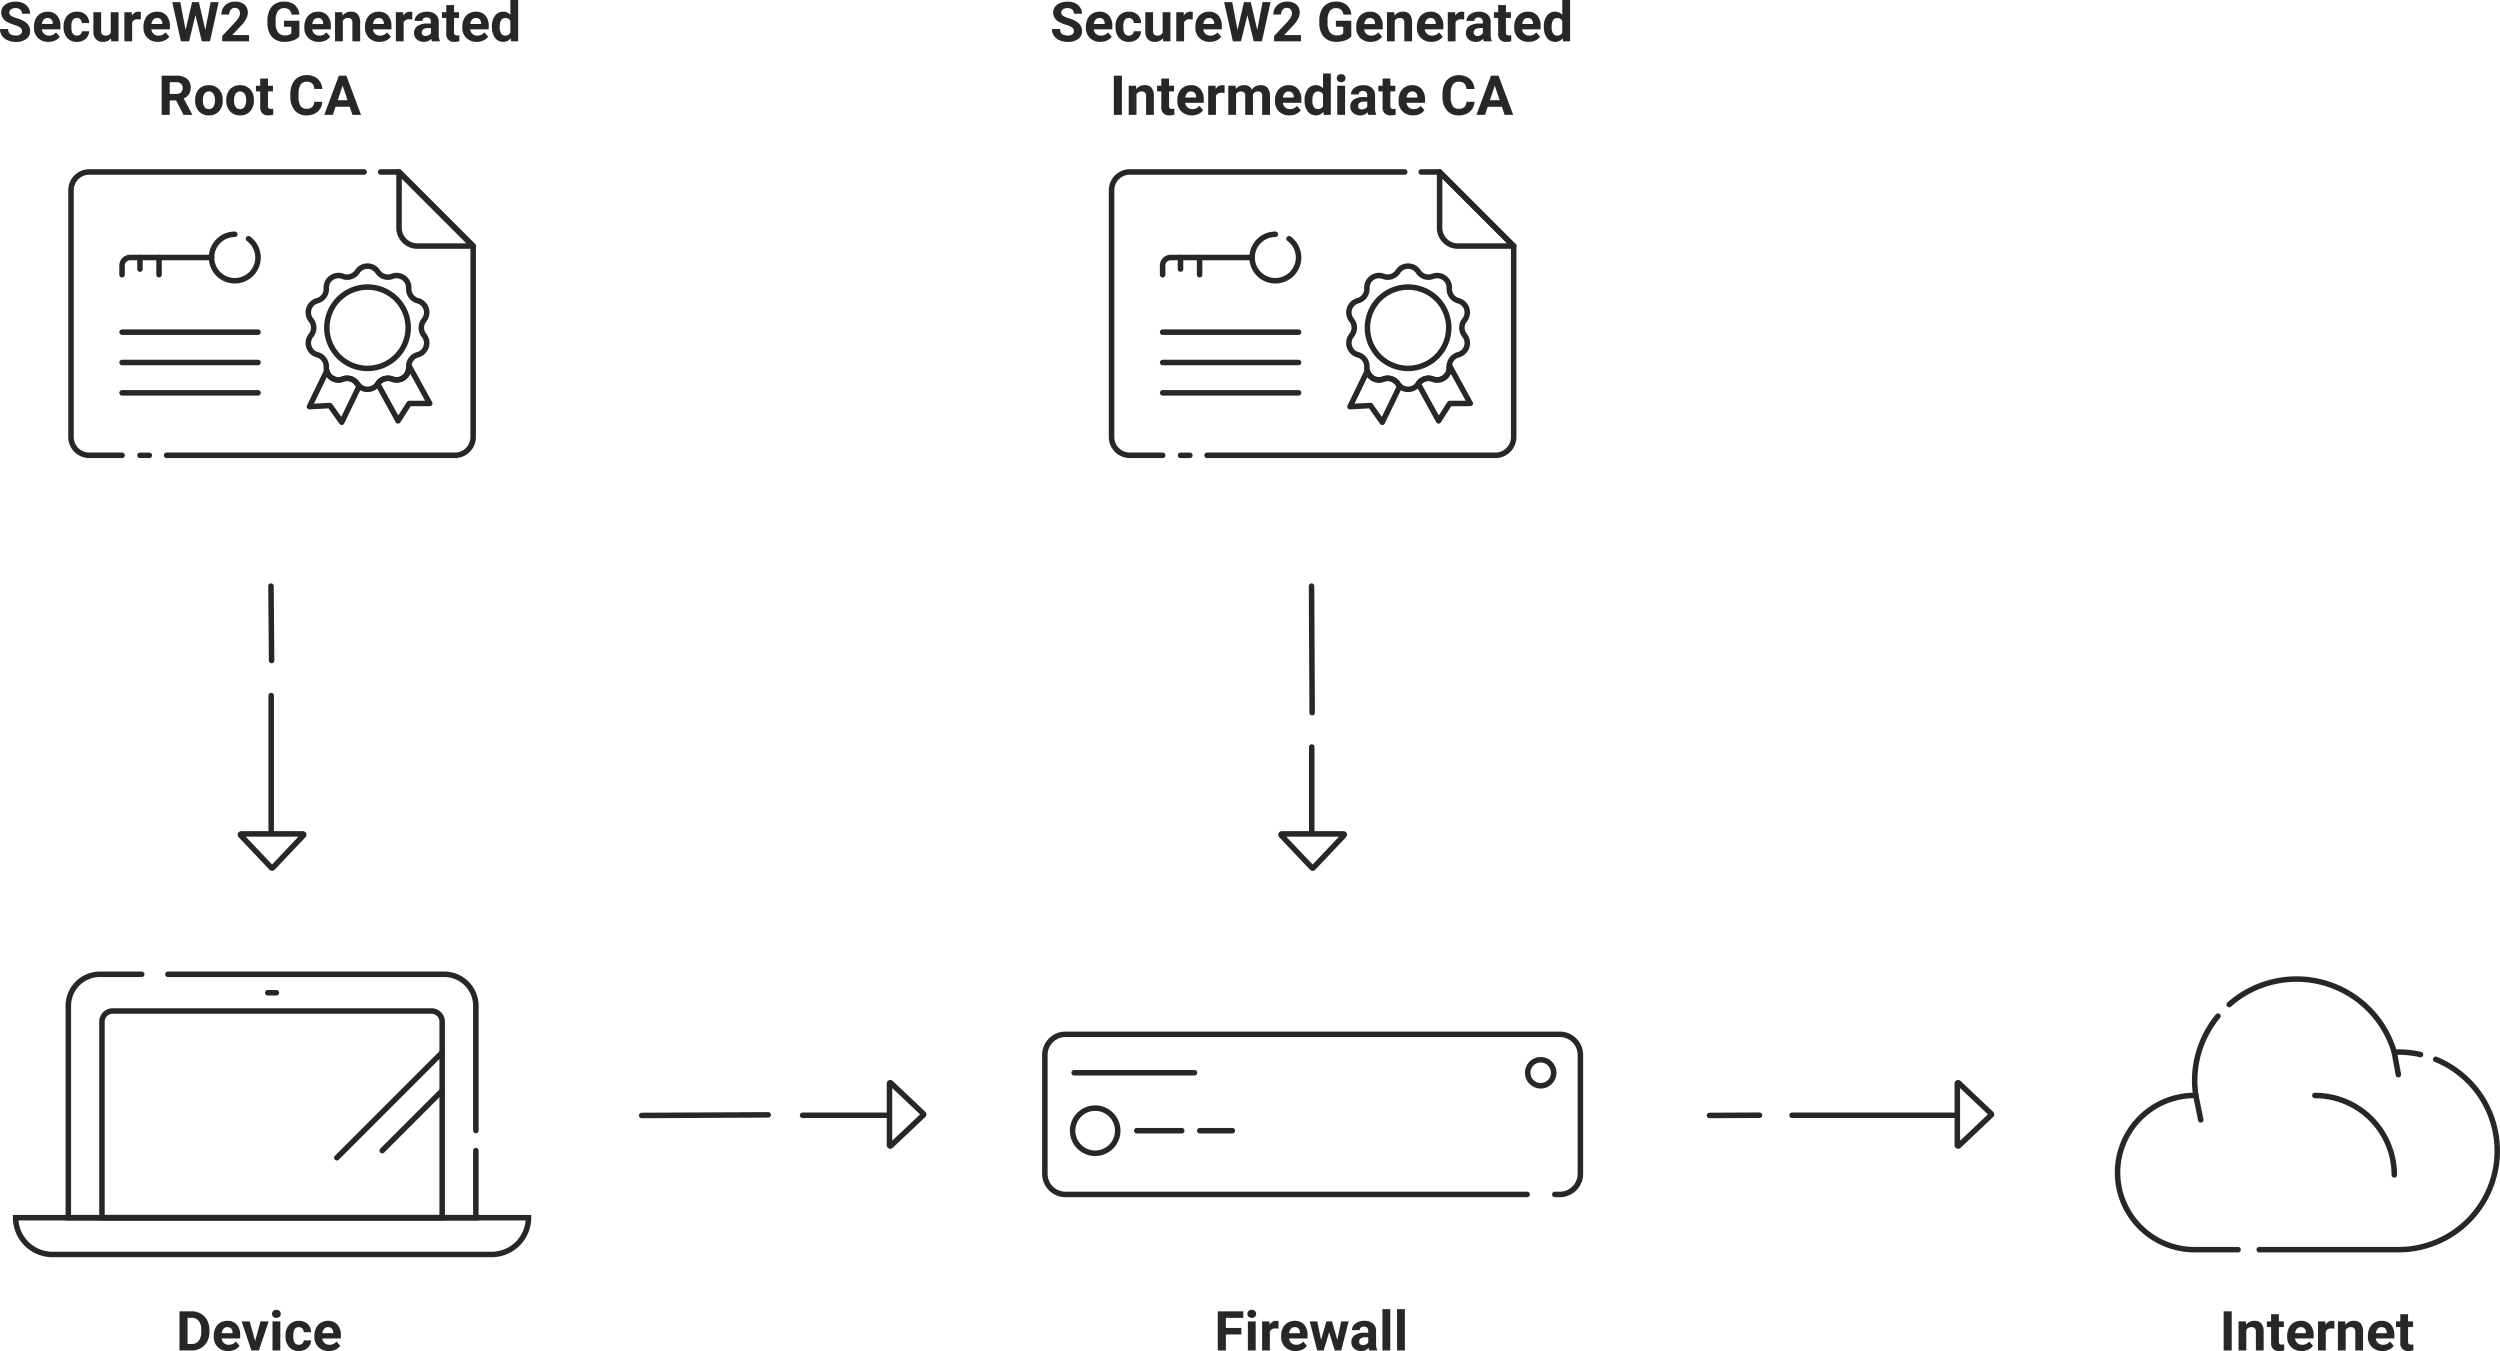 <svg xmlns="http://www.w3.org/2000/svg" width="544.247" height="294.117" viewBox="0 0 544.247 294.117">
  <g id="Group_6664" data-name="Group 6664" transform="translate(-649.469 -417)">
    <g id="Group_6662" data-name="Group 6662">
      <path id="Path_1" data-name="Path 1" d="M192.656-470.8h12.149l-16.133-16.133v12.149a3.984,3.984,0,0,0,3.984,3.984Z" transform="translate(547.666 941.369)" fill="none" stroke="#272727" stroke-linecap="round" stroke-linejoin="round" stroke-width="1.2"/>
      <path id="Path_2" data-name="Path 2" d="M112.545-486.934H52.714a3.985,3.985,0,0,0-3.984,3.983v53.721a3.985,3.985,0,0,0,3.984,3.983H59.85" transform="translate(616.196 941.369)" fill="none" stroke="#272727" stroke-linecap="round" stroke-linejoin="round" stroke-width="1.2"/>
      <path id="Path_3" data-name="Path 3" d="M89.5-425.246h62.76a3.982,3.982,0,0,0,3.982-3.983V-470.8l-16.131-16.133h-4" transform="translate(596.232 941.369)" fill="none" stroke="#272727" stroke-linecap="round" stroke-linejoin="round" stroke-width="1.2"/>
      <path id="Path_4" data-name="Path 4" d="M78.153-366.048h2.033" transform="translate(601.787 882.172)" fill="none" stroke="#272727" stroke-linecap="round" stroke-linejoin="round" stroke-width="1.2"/>
      <path id="Path_5" data-name="Path 5" d="M113.75-460.344a5.056,5.056,0,0,0-5.056,5.057,5.056,5.056,0,0,0,5.056,5.058,5.057,5.057,0,0,0,5.058-5.059,5.058,5.058,0,0,0-2.076-4.086" transform="translate(586.831 928.348)" fill="none" stroke="#272727" stroke-linecap="round" stroke-miterlimit="10" stroke-width="1.2"/>
      <path id="Path_6" data-name="Path 6" d="M90-450.432H72.264a1.746,1.746,0,0,0-1.747,1.746v2" transform="translate(605.525 923.494)" fill="none" stroke="#272727" stroke-linecap="round" stroke-miterlimit="10" stroke-width="1.2"/>
      <path id="Path_7" data-name="Path 7" d="M78.15-450.432v2.525" transform="translate(601.789 923.494)" fill="none" stroke="#272727" stroke-linecap="round" stroke-miterlimit="10" stroke-width="1.2"/>
      <path id="Path_8" data-name="Path 8" d="M86.289-450.432v3.741" transform="translate(597.803 923.494)" fill="none" stroke="#272727" stroke-linecap="round" stroke-miterlimit="10" stroke-width="1.2"/>
      <path id="Path_9" data-name="Path 9" d="M70.52-418.581h29.594" transform="translate(605.525 907.896)" fill="none" stroke="#272727" stroke-linecap="round" stroke-miterlimit="10" stroke-width="1.2"/>
      <path id="Path_10" data-name="Path 10" d="M70.52-405.644h29.594" transform="translate(605.525 901.563)" fill="none" stroke="#272727" stroke-linecap="round" stroke-miterlimit="10" stroke-width="1.2"/>
      <path id="Path_11" data-name="Path 11" d="M70.52-392.707h29.594" transform="translate(605.525 895.227)" fill="none" stroke="#272727" stroke-linecap="round" stroke-miterlimit="10" stroke-width="1.2"/>
      <path id="Path_12" data-name="Path 12" d="M175.588-428.97a8.856,8.856,0,0,0-8.852-8.851,8.856,8.856,0,0,0-8.853,8.851,8.856,8.856,0,0,0,8.853,8.852,8.856,8.856,0,0,0,8.852-8.852Z" transform="translate(562.744 917.318)" fill="none" stroke="#272727" stroke-linecap="round" stroke-linejoin="round" stroke-miterlimit="10" stroke-width="1.2"/>
      <path id="Path_13" data-name="Path 13" d="M165.08-445.565a2.647,2.647,0,0,0,3.163,1.026,2.65,2.65,0,0,1,2.5.332,2.65,2.65,0,0,1,1.089,2.277,2.648,2.648,0,0,0,1.954,2.693,2.648,2.648,0,0,1,1.83,1.739,2.648,2.648,0,0,1-.459,2.482,2.657,2.657,0,0,0,0,3.327,2.65,2.65,0,0,1,.458,2.482,2.65,2.65,0,0,1-1.829,1.74,2.648,2.648,0,0,0-1.954,2.691,2.649,2.649,0,0,1-1.089,2.278,2.649,2.649,0,0,1-2.5.331,2.648,2.648,0,0,0-3.163,1.028,2.652,2.652,0,0,1-2.22,1.2,2.652,2.652,0,0,1-2.221-1.2,2.646,2.646,0,0,0-3.163-1.028,2.651,2.651,0,0,1-2.5-.332,2.651,2.651,0,0,1-1.09-2.277,2.646,2.646,0,0,0-1.954-2.691,2.651,2.651,0,0,1-1.829-1.739,2.651,2.651,0,0,1,.456-2.483,2.648,2.648,0,0,0,0-3.327,2.65,2.65,0,0,1-.457-2.482,2.65,2.65,0,0,1,1.829-1.739,2.646,2.646,0,0,0,1.954-2.693,2.652,2.652,0,0,1,1.09-2.276,2.652,2.652,0,0,1,2.5-.333,2.646,2.646,0,0,0,3.163-1.026,2.651,2.651,0,0,1,2.22-1.2A2.651,2.651,0,0,1,165.08-445.565Z" transform="translate(566.619 921.699)" fill="none" stroke="#272727" stroke-linecap="round" stroke-linejoin="round" stroke-miterlimit="10" stroke-width="1.2"/>
      <path id="Path_14" data-name="Path 14" d="M186.377-404.315a2.611,2.611,0,0,0-.038.33,2.65,2.65,0,0,1-1.09,2.275,2.65,2.65,0,0,1-2.5.332,2.654,2.654,0,0,0-3.163,1.026l4.426,8.059,2.409-3.78,4.481-.005Z" transform="translate(552.117 900.91)" fill="none" stroke="#272727" stroke-linecap="round" stroke-linejoin="round" stroke-miterlimit="10" stroke-width="1.2"/>
      <path id="Path_15" data-name="Path 15" d="M160.881-399.246a2.645,2.645,0,0,0-3.163-1.028,2.64,2.64,0,0,1-2.144-.118,2.64,2.64,0,0,1-1.347-1.673l-3.765,7.782,4.448-.241,2.574,3.635,3.808-7.874a2.734,2.734,0,0,1-.411-.483Z" transform="translate(566.378 899.809)" fill="none" stroke="#272727" stroke-linecap="round" stroke-linejoin="round" stroke-miterlimit="10" stroke-width="1.2"/>
    </g>
    <g id="Group_6663" data-name="Group 6663">
      <path id="Path_16" data-name="Path 16" d="M636.566-470.8h12.149l-16.133-16.133v12.149a3.984,3.984,0,0,0,3.984,3.984Z" transform="translate(330.284 941.369)" fill="none" stroke="#272727" stroke-linecap="round" stroke-linejoin="round" stroke-miterlimit="10" stroke-width="1.2"/>
      <path id="Path_17" data-name="Path 17" d="M556.455-486.934H496.624a3.985,3.985,0,0,0-3.983,3.983v53.721a3.985,3.985,0,0,0,3.983,3.983h7.136" transform="translate(398.813 941.369)" fill="none" stroke="#272727" stroke-linecap="round" stroke-linejoin="round" stroke-miterlimit="10" stroke-width="1.2"/>
      <path id="Path_18" data-name="Path 18" d="M533.406-425.246h62.761a3.982,3.982,0,0,0,3.981-3.983V-470.8l-16.131-16.133h-4" transform="translate(378.85 941.369)" fill="none" stroke="#272727" stroke-linecap="round" stroke-linejoin="round" stroke-miterlimit="10" stroke-width="1.2"/>
      <path id="Path_19" data-name="Path 19" d="M522.064-366.048H524.1" transform="translate(384.404 882.172)" fill="none" stroke="#272727" stroke-linecap="round" stroke-linejoin="round" stroke-miterlimit="10" stroke-width="1.2"/>
      <path id="Path_20" data-name="Path 20" d="M557.66-460.344a5.056,5.056,0,0,0-5.056,5.057,5.056,5.056,0,0,0,5.056,5.058,5.057,5.057,0,0,0,5.058-5.059,5.058,5.058,0,0,0-2.076-4.086" transform="translate(369.449 928.348)" fill="none" stroke="#272727" stroke-linecap="round" stroke-miterlimit="10" stroke-width="1.2"/>
      <path id="Path_21" data-name="Path 21" d="M533.909-450.432H516.175a1.747,1.747,0,0,0-1.747,1.746v2" transform="translate(388.144 923.494)" fill="none" stroke="#272727" stroke-linecap="round" stroke-miterlimit="10" stroke-width="1.2"/>
      <path id="Path_22" data-name="Path 22" d="M522.06-450.432v2.525" transform="translate(384.406 923.494)" fill="none" stroke="#272727" stroke-linecap="round" stroke-miterlimit="10" stroke-width="1.2"/>
      <path id="Path_23" data-name="Path 23" d="M530.2-450.432v3.741" transform="translate(380.42 923.494)" fill="none" stroke="#272727" stroke-linecap="round" stroke-miterlimit="10" stroke-width="1.2"/>
      <path id="Path_24" data-name="Path 24" d="M514.43-418.581h29.593" transform="translate(388.143 907.896)" fill="none" stroke="#272727" stroke-linecap="round" stroke-miterlimit="10" stroke-width="1.2"/>
      <path id="Path_25" data-name="Path 25" d="M514.43-405.644h29.593" transform="translate(388.143 901.563)" fill="none" stroke="#272727" stroke-linecap="round" stroke-miterlimit="10" stroke-width="1.2"/>
      <path id="Path_26" data-name="Path 26" d="M514.43-392.707h29.593" transform="translate(388.143 895.227)" fill="none" stroke="#272727" stroke-linecap="round" stroke-miterlimit="10" stroke-width="1.2"/>
      <path id="Path_27" data-name="Path 27" d="M619.5-428.97a8.856,8.856,0,0,0-8.852-8.851,8.856,8.856,0,0,0-8.853,8.851,8.857,8.857,0,0,0,8.853,8.852,8.856,8.856,0,0,0,8.852-8.852Z" transform="translate(345.361 917.318)" fill="none" stroke="#272727" stroke-linecap="round" stroke-linejoin="round" stroke-miterlimit="10" stroke-width="1.2"/>
      <path id="Path_28" data-name="Path 28" d="M608.991-445.565a2.646,2.646,0,0,0,3.163,1.026,2.651,2.651,0,0,1,2.5.332,2.651,2.651,0,0,1,1.09,2.277,2.648,2.648,0,0,0,1.954,2.693,2.648,2.648,0,0,1,1.83,1.739,2.648,2.648,0,0,1-.459,2.482,2.657,2.657,0,0,0,0,3.327,2.649,2.649,0,0,1,.459,2.483,2.649,2.649,0,0,1-1.83,1.739,2.648,2.648,0,0,0-1.954,2.691,2.65,2.65,0,0,1-1.089,2.277,2.65,2.65,0,0,1-2.5.332,2.647,2.647,0,0,0-3.163,1.028,2.652,2.652,0,0,1-2.221,1.2,2.652,2.652,0,0,1-2.22-1.2,2.647,2.647,0,0,0-3.163-1.028,2.65,2.65,0,0,1-2.5-.332,2.65,2.65,0,0,1-1.089-2.277,2.646,2.646,0,0,0-1.955-2.691,2.651,2.651,0,0,1-1.829-1.739,2.651,2.651,0,0,1,.456-2.483,2.647,2.647,0,0,0,0-3.327,2.65,2.65,0,0,1-.456-2.482,2.65,2.65,0,0,1,1.829-1.739,2.647,2.647,0,0,0,1.955-2.693,2.651,2.651,0,0,1,1.09-2.276,2.651,2.651,0,0,1,2.5-.333,2.647,2.647,0,0,0,3.163-1.026,2.651,2.651,0,0,1,2.221-1.2,2.651,2.651,0,0,1,2.221,1.2Z" transform="translate(349.237 921.699)" fill="none" stroke="#272727" stroke-linecap="round" stroke-linejoin="round" stroke-miterlimit="10" stroke-width="1.2"/>
      <path id="Path_29" data-name="Path 29" d="M630.287-404.315a2.446,2.446,0,0,0-.038.33,2.65,2.65,0,0,1-1.09,2.276,2.65,2.65,0,0,1-2.5.331,2.654,2.654,0,0,0-3.163,1.026l4.426,8.059,2.409-3.78,4.481-.005Z" transform="translate(334.734 900.91)" fill="none" stroke="#272727" stroke-linecap="round" stroke-linejoin="round" stroke-miterlimit="10" stroke-width="1.2"/>
      <path id="Path_30" data-name="Path 30" d="M604.791-399.246a2.644,2.644,0,0,0-3.163-1.028,2.641,2.641,0,0,1-2.144-.119,2.641,2.641,0,0,1-1.347-1.672l-3.765,7.782,4.449-.241,2.574,3.635,3.809-7.874A2.727,2.727,0,0,1,604.791-399.246Z" transform="translate(348.995 899.809)" fill="none" stroke="#272727" stroke-linecap="round" stroke-linejoin="round" stroke-miterlimit="10" stroke-width="1.2"/>
    </g>
    <g id="Group_6658" data-name="Group 6658">
      <path id="Path_31" data-name="Path 31" d="M136.762-40.819H25.125a8.01,8.01,0,0,0,8.008,8.009h95.621A8.008,8.008,0,0,0,136.762-40.819Z" transform="translate(627.755 722.906)" fill="none" stroke="#272727" stroke-linecap="round" stroke-miterlimit="10" stroke-width="1.2"/>
      <path id="Path_32" data-name="Path 32" d="M63.558-144.657h-9.1a6.876,6.876,0,0,0-6.876,6.878v46.111H136.3v-14.6" transform="translate(616.76 773.758)" fill="none" stroke="#272727" stroke-linecap="round" stroke-miterlimit="10" stroke-width="1.2"/>
      <path id="Path_33" data-name="Path 33" d="M157.11-110.65v-27.128a6.876,6.876,0,0,0-6.877-6.877H90.069" transform="translate(595.952 773.756)" fill="none" stroke="#272727" stroke-linecap="round" stroke-miterlimit="10" stroke-width="1.2"/>
      <path id="Path_34" data-name="Path 34" d="M133.66-129H64.276a2.345,2.345,0,0,0-2.345,2.345V-84H136v-42.656A2.345,2.345,0,0,0,133.66-129Z" transform="translate(609.731 766.092)" fill="none" stroke="#272727" stroke-linecap="round" stroke-miterlimit="10" stroke-width="1.2"/>
      <path id="Path_35" data-name="Path 35" d="M132.678-136.772h1.871" transform="translate(575.087 769.895)" fill="none" stroke="#272727" stroke-linecap="round" stroke-miterlimit="10" stroke-width="1.2"/>
      <path id="Path_36" data-name="Path 36" d="M185.074-111.337,162.134-88.4" transform="translate(560.662 757.439)" fill="none" stroke="#272727" stroke-linecap="round" stroke-miterlimit="10" stroke-width="1.2"/>
      <path id="Path_37" data-name="Path 37" d="M194.558-95.025,181.5-81.966" transform="translate(551.177 749.451)" fill="none" stroke="#272727" stroke-linecap="round" stroke-miterlimit="10" stroke-width="1.2"/>
    </g>
    <g id="Group_6657" data-name="Group 6657">
      <path id="Path_38" data-name="Path 38" d="M575.205-84.187h1.1a4.489,4.489,0,0,0,4.467-4.468v-25.92a4.489,4.489,0,0,0-4.467-4.468H468.655a4.492,4.492,0,0,0-4.468,4.468v25.92a4.492,4.492,0,0,0,4.468,4.468H569.164" transform="translate(412.747 761.215)" fill="none" stroke="#272727" stroke-linecap="round" stroke-linejoin="round" stroke-miterlimit="10" stroke-width="1.2"/>
      <path id="Path_39" data-name="Path 39" d="M480.939-87.559a4.914,4.914,0,0,1,4.912,4.912,4.914,4.914,0,0,1-4.912,4.912,4.914,4.914,0,0,1-4.912-4.912,4.914,4.914,0,0,1,4.912-4.912Z" transform="translate(406.949 745.797)" fill="none" stroke="#272727" stroke-linecap="round" stroke-linejoin="round" stroke-miterlimit="10" stroke-width="1.2"/>
      <path id="Path_40" data-name="Path 40" d="M503.385-77.933h9.8" transform="translate(393.552 741.082)" fill="none" stroke="#272727" stroke-linecap="round" stroke-linejoin="round" stroke-miterlimit="10" stroke-width="1.2"/>
      <path id="Path_41" data-name="Path 41" d="M530.263-77.933h7.1" transform="translate(380.389 741.082)" fill="none" stroke="#272727" stroke-linecap="round" stroke-linejoin="round" stroke-miterlimit="10" stroke-width="1.2"/>
      <path id="Path_42" data-name="Path 42" d="M673-108.184a2.831,2.831,0,0,1,2.83,2.83,2.831,2.831,0,0,1-2.83,2.83,2.831,2.831,0,0,1-2.83-2.83,2.831,2.831,0,0,1,2.83-2.83Z" transform="translate(311.878 755.896)" fill="none" stroke="#272727" stroke-linecap="round" stroke-linejoin="round" stroke-miterlimit="10" stroke-width="1.2"/>
      <path id="Path_43" data-name="Path 43" d="M476.667-102.651h26.207" transform="translate(406.635 753.186)" fill="none" stroke="#272727" stroke-linecap="round" stroke-linejoin="round" stroke-miterlimit="10" stroke-width="1.2"/>
    </g>
    <g id="Group_6655" data-name="Group 6655">
      <path id="Path_44" data-name="Path 44" d="M982.26-66.937h30.3a21.509,21.509,0,0,0,21.509-21.51,21.515,21.515,0,0,0-13.4-19.929" transform="translate(159.047 755.988)" fill="none" stroke="#272727" stroke-linecap="round" stroke-linejoin="round" stroke-miterlimit="10" stroke-width="1.2"/>
      <path id="Path_45" data-name="Path 45" d="M943.664-126.792a22.091,22.091,0,0,0-5.064,14.11,22.039,22.039,0,0,0,.251,3.161c-.085,0-.166-.011-.251-.011a16.788,16.788,0,0,0-16.789,16.788A16.789,16.789,0,0,0,938.6-75.956h9.441" transform="translate(188.648 765.008)" fill="none" stroke="#272727" stroke-linecap="round" stroke-linejoin="round" stroke-miterlimit="10" stroke-width="1.2"/>
      <path id="Path_46" data-name="Path 46" d="M1011.08-126.184a21.632,21.632,0,0,0-4.8-.537c-.306,0-.6.033-.908.046a22.174,22.174,0,0,0-21.27-15.934,22.11,22.11,0,0,0-14.671,5.543" transform="translate(165.33 772.754)" fill="none" stroke="#272727" stroke-linecap="round" stroke-linejoin="round" stroke-miterlimit="10" stroke-width="1.2"/>
      <path id="Path_47" data-name="Path 47" d="M1039.86-111.385l.888,4.873" transform="translate(130.84 757.463)" fill="none" stroke="#272727" stroke-linecap="round" stroke-linejoin="round" stroke-miterlimit="10" stroke-width="1.2"/>
      <path id="Path_48" data-name="Path 48" d="M955.2-92.946l1.078,5.308" transform="translate(172.297 748.434)" fill="none" stroke="#272727" stroke-linecap="round" stroke-linejoin="round" stroke-miterlimit="10" stroke-width="1.2"/>
      <path id="Path_49" data-name="Path 49" d="M1006-92.946a17.277,17.277,0,0,1,17.279,17.281" transform="translate(147.421 748.434)" fill="none" stroke="#272727" stroke-linecap="round" stroke-linejoin="round" stroke-miterlimit="10" stroke-width="1.2"/>
    </g>
    <g id="Group_6661" data-name="Group 6661">
      <path id="Path_50" data-name="Path 50" d="M134.132-233.9v-29.658" transform="translate(574.374 831.982)" fill="none" stroke="#272727" stroke-linecap="round" stroke-linejoin="round" stroke-miterlimit="10" stroke-width="1.2"/>
      <path id="Path_51" data-name="Path 51" d="M134.181-294.058l-.134-16.2" transform="translate(574.416 854.85)" fill="none" stroke="#272727" stroke-linecap="round" stroke-linejoin="round" stroke-miterlimit="10" stroke-width="1.2"/>
      <path id="Path_52" data-name="Path 52" d="M128.027-197.147a.176.176,0,0,1-.129.056.177.177,0,0,1-.129-.056l-6.711-7.086a.178.178,0,0,1-.048-.122.178.178,0,0,1,.178-.177H134.61a.179.179,0,0,1,.178.177.178.178,0,0,1-.048.122Z" transform="translate(580.8 803.076)" fill="none" stroke="#272727" stroke-linecap="round" stroke-linejoin="round" stroke-miterlimit="10" stroke-width="1.2"/>
    </g>
    <g id="Group_6660" data-name="Group 6660">
      <path id="Path_53" data-name="Path 53" d="M578.042-223.152V-241.61" transform="translate(356.992 821.234)" fill="none" stroke="#272727" stroke-linecap="round" stroke-linejoin="round" stroke-miterlimit="10" stroke-width="1.2"/>
      <path id="Path_54" data-name="Path 54" d="M578.091-282.707l-.134-27.548" transform="translate(357.034 854.85)" fill="none" stroke="#272727" stroke-linecap="round" stroke-linejoin="round" stroke-miterlimit="10" stroke-width="1.2"/>
      <path id="Path_55" data-name="Path 55" d="M571.937-197.147a.177.177,0,0,1-.129.056.177.177,0,0,1-.129-.056l-6.711-7.086a.178.178,0,0,1-.048-.122.179.179,0,0,1,.178-.177H578.52a.178.178,0,0,1,.178.177.178.178,0,0,1-.049.122Z" transform="translate(363.418 803.076)" fill="none" stroke="#272727" stroke-linecap="round" stroke-linejoin="round" stroke-miterlimit="10" stroke-width="1.2"/>
    </g>
    <g id="Group_6659" data-name="Group 6659">
      <path id="Path_56" data-name="Path 56" d="M379.285-84.514H360.827" transform="translate(463.362 744.305)" fill="none" stroke="#272727" stroke-linecap="round" stroke-linejoin="round" stroke-miterlimit="10" stroke-width="1.2"/>
      <path id="Path_57" data-name="Path 57" d="M319.73-84.691l-27.548.134" transform="translate(496.977 744.393)" fill="none" stroke="#272727" stroke-linecap="round" stroke-linejoin="round" stroke-miterlimit="10" stroke-width="1.2"/>
      <path id="Path_58" data-name="Path 58" d="M405.291-91.63a.179.179,0,0,1,.055.129.179.179,0,0,1-.055.129L398.2-84.661a.178.178,0,0,1-.121.048.179.179,0,0,1-.178-.178V-98.212a.179.179,0,0,1,.178-.177.178.178,0,0,1,.121.048Z" transform="translate(445.205 751.1)" fill="none" stroke="#272727" stroke-linecap="round" stroke-linejoin="round" stroke-miterlimit="10" stroke-width="1.2"/>
    </g>
    <g id="Group_6656" data-name="Group 6656">
      <path id="Path_59" data-name="Path 59" d="M818.463-84.514h-35.51" transform="translate(256.646 744.305)" fill="none" stroke="#272727" stroke-linecap="round" stroke-linejoin="round" stroke-miterlimit="10" stroke-width="1.2"/>
      <path id="Path_60" data-name="Path 60" d="M758.611-84.532l-10.888.053" transform="translate(273.898 744.314)" fill="none" stroke="#272727" stroke-linecap="round" stroke-linejoin="round" stroke-miterlimit="10" stroke-width="1.2"/>
      <path id="Path_61" data-name="Path 61" d="M860.832-91.63a.178.178,0,0,1,.055.129.179.179,0,0,1-.055.129l-7.087,6.711a.178.178,0,0,1-.121.048.178.178,0,0,1-.178-.178V-98.212a.178.178,0,0,1,.178-.177.178.178,0,0,1,.121.048Z" transform="translate(222.127 751.1)" fill="none" stroke="#272727" stroke-linecap="round" stroke-linejoin="round" stroke-miterlimit="10" stroke-width="1.2"/>
    </g>
    <path id="Path_7418" data-name="Path 7418" d="M-51.75-2.238A.9.9,0,0,0-52.1-3a4.611,4.611,0,0,0-1.266-.562,8.972,8.972,0,0,1-1.447-.583,2.365,2.365,0,0,1-1.453-2.115,2.06,2.06,0,0,1,.39-1.233,2.542,2.542,0,0,1,1.119-.847,4.212,4.212,0,0,1,1.638-.3,3.834,3.834,0,0,1,1.629.331,2.594,2.594,0,0,1,1.11.935,2.445,2.445,0,0,1,.4,1.371h-1.758a1.15,1.15,0,0,0-.369-.911,1.517,1.517,0,0,0-1.037-.325,1.621,1.621,0,0,0-1,.272.859.859,0,0,0-.357.718.823.823,0,0,0,.419.7,4.733,4.733,0,0,0,1.233.527,5.329,5.329,0,0,1,2.186,1.119,2.229,2.229,0,0,1,.686,1.664,2.053,2.053,0,0,1-.838,1.737,3.668,3.668,0,0,1-2.256.63,4.356,4.356,0,0,1-1.793-.36,2.837,2.837,0,0,1-1.233-.987,2.528,2.528,0,0,1-.425-1.453h1.764q0,1.412,1.688,1.412a1.642,1.642,0,0,0,.979-.255A.829.829,0,0,0-51.75-2.238ZM-45.99.117a3.112,3.112,0,0,1-2.271-.855,3.041,3.041,0,0,1-.876-2.279v-.164a3.83,3.83,0,0,1,.369-1.708,2.709,2.709,0,0,1,1.046-1.16,2.936,2.936,0,0,1,1.544-.407,2.631,2.631,0,0,1,2.048.82,3.333,3.333,0,0,1,.747,2.326v.691H-47.42a1.573,1.573,0,0,0,.5,1,1.5,1.5,0,0,0,1.046.375,1.828,1.828,0,0,0,1.529-.709l.832.932a2.542,2.542,0,0,1-1.031.841A3.383,3.383,0,0,1-45.99.117Zm-.193-5.2a1.06,1.06,0,0,0-.817.34,1.756,1.756,0,0,0-.4.973h2.355v-.135a1.252,1.252,0,0,0-.3-.87A1.094,1.094,0,0,0-46.184-5.086Zm6.4,3.838a1.111,1.111,0,0,0,.762-.258.9.9,0,0,0,.3-.686h1.588a2.172,2.172,0,0,1-.352,1.181,2.32,2.32,0,0,1-.946.832,2.962,2.962,0,0,1-1.327.3A2.752,2.752,0,0,1-41.9-.747a3.42,3.42,0,0,1-.785-2.388v-.111a3.381,3.381,0,0,1,.779-2.338,2.72,2.72,0,0,1,2.139-.873,2.667,2.667,0,0,1,1.907.677,2.4,2.4,0,0,1,.729,1.8h-1.588a1.154,1.154,0,0,0-.3-.8,1.019,1.019,0,0,0-.773-.308,1.02,1.02,0,0,0-.894.431,2.493,2.493,0,0,0-.3,1.4v.176a2.524,2.524,0,0,0,.3,1.406A1.033,1.033,0,0,0-39.785-1.248Zm7.418.6A2.124,2.124,0,0,1-34.1.117a2,2,0,0,1-1.556-.586,2.5,2.5,0,0,1-.548-1.717V-6.34h1.693v4.1q0,.99.9.99a1.223,1.223,0,0,0,1.184-.6V-6.34h1.7V0H-32.32Zm6.48-4.107A4.6,4.6,0,0,0-26.5-4.8a1.24,1.24,0,0,0-1.26.65V0h-1.693V-6.34h1.6l.047.756a1.569,1.569,0,0,1,1.412-.873,1.774,1.774,0,0,1,.527.076ZM-22.154.117a3.112,3.112,0,0,1-2.271-.855A3.041,3.041,0,0,1-25.3-3.018v-.164a3.83,3.83,0,0,1,.369-1.708,2.709,2.709,0,0,1,1.046-1.16,2.936,2.936,0,0,1,1.544-.407,2.631,2.631,0,0,1,2.048.82,3.333,3.333,0,0,1,.747,2.326v.691h-4.037a1.573,1.573,0,0,0,.5,1,1.5,1.5,0,0,0,1.046.375,1.828,1.828,0,0,0,1.529-.709l.832.932a2.542,2.542,0,0,1-1.031.841A3.383,3.383,0,0,1-22.154.117Zm-.193-5.2a1.06,1.06,0,0,0-.817.34,1.756,1.756,0,0,0-.4.973h2.355v-.135a1.252,1.252,0,0,0-.3-.87A1.094,1.094,0,0,0-22.348-5.086ZM-11.83-2.461l1.148-6.07H-8.93L-10.822,0h-1.77L-13.98-5.707-15.369,0h-1.77l-1.893-8.531h1.752l1.154,6.059,1.406-6.059h1.488ZM-2.314,0H-8.162V-1.16L-5.4-4.1a6.808,6.808,0,0,0,.841-1.084,1.742,1.742,0,0,0,.272-.879,1.3,1.3,0,0,0-.287-.894,1.036,1.036,0,0,0-.82-.325,1.118,1.118,0,0,0-.905.4,1.567,1.567,0,0,0-.331,1.04h-1.7A2.8,2.8,0,0,1-7.96-7.271,2.622,2.622,0,0,1-6.908-8.282a3.2,3.2,0,0,1,1.541-.366,3.027,3.027,0,0,1,2.048.633A2.239,2.239,0,0,1-2.59-6.229a2.868,2.868,0,0,1-.328,1.289A7.164,7.164,0,0,1-4.043-3.41L-5.982-1.365h3.668ZM8.643-1.078A3.051,3.051,0,0,1,7.3-.2,5.619,5.619,0,0,1,5.379.117,3.807,3.807,0,0,1,3.437-.366a3.224,3.224,0,0,1-1.289-1.4,4.939,4.939,0,0,1-.466-2.162v-.58a5.245,5.245,0,0,1,.431-2.212,3.186,3.186,0,0,1,1.242-1.43,3.578,3.578,0,0,1,1.9-.5,3.563,3.563,0,0,1,2.373.724A3.092,3.092,0,0,1,8.643-5.818H6.932a1.7,1.7,0,0,0-.519-1.072,1.656,1.656,0,0,0-1.1-.34,1.559,1.559,0,0,0-1.365.674,3.543,3.543,0,0,0-.475,2v.545a3.373,3.373,0,0,0,.51,2.027,1.746,1.746,0,0,0,1.494.686,1.95,1.95,0,0,0,1.412-.422V-3.187h-1.6V-4.482H8.643Zm4.23,1.2A3.112,3.112,0,0,1,10.6-.738a3.041,3.041,0,0,1-.876-2.279v-.164A3.83,3.83,0,0,1,10.1-4.89a2.709,2.709,0,0,1,1.046-1.16,2.936,2.936,0,0,1,1.544-.407,2.631,2.631,0,0,1,2.048.82,3.333,3.333,0,0,1,.747,2.326v.691H11.443a1.573,1.573,0,0,0,.5,1,1.5,1.5,0,0,0,1.046.375,1.828,1.828,0,0,0,1.529-.709l.832.932a2.542,2.542,0,0,1-1.031.841A3.383,3.383,0,0,1,12.873.117Zm-.193-5.2a1.06,1.06,0,0,0-.817.34,1.756,1.756,0,0,0-.4.973h2.355v-.135a1.252,1.252,0,0,0-.3-.87A1.094,1.094,0,0,0,12.68-5.086ZM18-6.34l.053.732a2.213,2.213,0,0,1,1.822-.85,1.84,1.84,0,0,1,1.5.592,2.761,2.761,0,0,1,.5,1.77V0H20.186V-4.055a1.1,1.1,0,0,0-.234-.782,1.049,1.049,0,0,0-.779-.243,1.165,1.165,0,0,0-1.072.609V0H16.406V-6.34ZM26.08.117A3.112,3.112,0,0,1,23.81-.738a3.041,3.041,0,0,1-.876-2.279v-.164A3.83,3.83,0,0,1,23.3-4.89a2.709,2.709,0,0,1,1.046-1.16,2.936,2.936,0,0,1,1.544-.407,2.631,2.631,0,0,1,2.048.82,3.333,3.333,0,0,1,.747,2.326v.691H24.65a1.573,1.573,0,0,0,.5,1,1.5,1.5,0,0,0,1.046.375,1.828,1.828,0,0,0,1.529-.709l.832.932a2.542,2.542,0,0,1-1.031.841A3.383,3.383,0,0,1,26.08.117Zm-.193-5.2a1.06,1.06,0,0,0-.817.34,1.756,1.756,0,0,0-.4.973h2.355v-.135a1.252,1.252,0,0,0-.3-.87A1.094,1.094,0,0,0,25.887-5.086Zm7.324.334A4.6,4.6,0,0,0,32.6-4.8a1.24,1.24,0,0,0-1.26.65V0H29.648V-6.34h1.6l.047.756a1.569,1.569,0,0,1,1.412-.873,1.774,1.774,0,0,1,.527.076ZM37.523,0a1.88,1.88,0,0,1-.17-.568,2.049,2.049,0,0,1-1.6.686A2.251,2.251,0,0,1,34.21-.422,1.734,1.734,0,0,1,33.6-1.781a1.792,1.792,0,0,1,.747-1.547A3.686,3.686,0,0,1,36.5-3.873h.779v-.363a1.045,1.045,0,0,0-.226-.7.887.887,0,0,0-.712-.264A1.009,1.009,0,0,0,35.675-5a.7.7,0,0,0-.243.563H33.738a1.7,1.7,0,0,1,.34-1.02,2.246,2.246,0,0,1,.961-.735,3.5,3.5,0,0,1,1.395-.267,2.767,2.767,0,0,1,1.86.589,2.06,2.06,0,0,1,.688,1.655v2.748A3.031,3.031,0,0,0,39.234-.1V0Zm-1.4-1.178a1.458,1.458,0,0,0,.691-.167,1.1,1.1,0,0,0,.469-.448v-1.09H36.65q-1.271,0-1.354.879l-.006.1a.678.678,0,0,0,.223.521A.865.865,0,0,0,36.123-1.178ZM42.311-7.9V-6.34h1.084V-5.1H42.311v3.164a.756.756,0,0,0,.135.5.677.677,0,0,0,.516.152,2.7,2.7,0,0,0,.5-.041V-.035a3.486,3.486,0,0,1-1.025.152,1.617,1.617,0,0,1-1.816-1.8V-5.1h-.926V-6.34h.926V-7.9ZM47.256.117a3.112,3.112,0,0,1-2.271-.855,3.041,3.041,0,0,1-.876-2.279v-.164a3.83,3.83,0,0,1,.369-1.708,2.709,2.709,0,0,1,1.046-1.16,2.936,2.936,0,0,1,1.544-.407,2.631,2.631,0,0,1,2.048.82,3.333,3.333,0,0,1,.747,2.326v.691H45.826a1.573,1.573,0,0,0,.5,1,1.5,1.5,0,0,0,1.046.375A1.828,1.828,0,0,0,48.9-1.957l.832.932A2.542,2.542,0,0,1,48.7-.185,3.383,3.383,0,0,1,47.256.117Zm-.193-5.2a1.06,1.06,0,0,0-.817.34,1.756,1.756,0,0,0-.4.973H48.2v-.135a1.252,1.252,0,0,0-.3-.87A1.094,1.094,0,0,0,47.063-5.086Zm3.5,1.869a3.821,3.821,0,0,1,.665-2.361,2.158,2.158,0,0,1,1.819-.879,1.942,1.942,0,0,1,1.529.691V-9h1.7V0H54.744l-.082-.674a1.993,1.993,0,0,1-1.629.791,2.152,2.152,0,0,1-1.8-.882A3.944,3.944,0,0,1,50.561-3.217Zm1.693.123a2.5,2.5,0,0,0,.311,1.365,1.012,1.012,0,0,0,.9.475,1.133,1.133,0,0,0,1.107-.662v-2.5a1.117,1.117,0,0,0-1.1-.662Q52.254-5.08,52.254-3.094ZM-18.179,12.877h-1.4V16h-1.758V7.469h3.17a3.583,3.583,0,0,1,2.332.674,2.326,2.326,0,0,1,.82,1.9,2.625,2.625,0,0,1-.378,1.456,2.578,2.578,0,0,1-1.146.929l1.846,3.486V16h-1.887Zm-1.4-1.424h1.418a1.452,1.452,0,0,0,1.025-.337,1.2,1.2,0,0,0,.363-.929,1.289,1.289,0,0,0-.343-.949,1.424,1.424,0,0,0-1.052-.346h-1.412Zm5.525,1.318a3.76,3.76,0,0,1,.363-1.682,2.659,2.659,0,0,1,1.046-1.143,3.051,3.051,0,0,1,1.585-.4,2.887,2.887,0,0,1,2.095.785,3.151,3.151,0,0,1,.905,2.133l.012.434a3.314,3.314,0,0,1-.814,2.341,2.831,2.831,0,0,1-2.186.882,2.845,2.845,0,0,1-2.188-.879,3.372,3.372,0,0,1-.817-2.391Zm1.693.123a2.363,2.363,0,0,0,.34,1.38,1.122,1.122,0,0,0,.973.478,1.124,1.124,0,0,0,.961-.472,2.586,2.586,0,0,0,.346-1.509,2.34,2.34,0,0,0-.346-1.371,1.124,1.124,0,0,0-.973-.486,1.106,1.106,0,0,0-.961.483A2.63,2.63,0,0,0-12.36,12.895Zm5.092-.123a3.76,3.76,0,0,1,.363-1.682A2.659,2.659,0,0,1-5.859,9.947a3.051,3.051,0,0,1,1.585-.4,2.887,2.887,0,0,1,2.095.785,3.151,3.151,0,0,1,.905,2.133l.012.434a3.314,3.314,0,0,1-.814,2.341,2.831,2.831,0,0,1-2.186.882,2.845,2.845,0,0,1-2.188-.879,3.372,3.372,0,0,1-.817-2.391Zm1.693.123a2.363,2.363,0,0,0,.34,1.38,1.122,1.122,0,0,0,.973.478A1.124,1.124,0,0,0-3.3,14.28a2.586,2.586,0,0,0,.346-1.509A2.34,2.34,0,0,0-3.3,11.4a1.124,1.124,0,0,0-.973-.486,1.106,1.106,0,0,0-.961.483A2.63,2.63,0,0,0-5.575,12.895ZM1.808,8.1V9.66H2.892V10.9H1.808v3.164a.756.756,0,0,0,.135.5.677.677,0,0,0,.516.152,2.7,2.7,0,0,0,.5-.041v1.283a3.486,3.486,0,0,1-1.025.152,1.617,1.617,0,0,1-1.816-1.8V10.9H-.812V9.66H.114V8.1Zm11.824,5.057a3.019,3.019,0,0,1-1.017,2.168,3.57,3.57,0,0,1-2.417.791,3.21,3.21,0,0,1-2.581-1.1,4.529,4.529,0,0,1-.94-3.032v-.521A5.114,5.114,0,0,1,7.11,9.291,3.249,3.249,0,0,1,8.35,7.853a3.471,3.471,0,0,1,1.872-.5,3.478,3.478,0,0,1,2.379.791,3.244,3.244,0,0,1,1.043,2.221H11.886a1.782,1.782,0,0,0-.46-1.2,1.7,1.7,0,0,0-1.2-.372,1.494,1.494,0,0,0-1.315.63,3.53,3.53,0,0,0-.448,1.954v.645a3.778,3.778,0,0,0,.419,2.021,1.466,1.466,0,0,0,1.321.639,1.735,1.735,0,0,0,1.216-.372,1.681,1.681,0,0,0,.46-1.151ZM19.6,14.242H16.521L15.935,16H14.065l3.176-8.531H18.87L22.063,16H20.194ZM17,12.818h2.133L18.056,9.625Z" transform="translate(706 426)" fill="#272727"/>
    <path id="Path_7417" data-name="Path 7417" d="M-51.75-2.238A.9.9,0,0,0-52.1-3a4.611,4.611,0,0,0-1.266-.562,8.972,8.972,0,0,1-1.447-.583,2.365,2.365,0,0,1-1.453-2.115,2.06,2.06,0,0,1,.39-1.233,2.542,2.542,0,0,1,1.119-.847,4.212,4.212,0,0,1,1.638-.3,3.834,3.834,0,0,1,1.629.331,2.594,2.594,0,0,1,1.11.935,2.445,2.445,0,0,1,.4,1.371h-1.758a1.15,1.15,0,0,0-.369-.911,1.517,1.517,0,0,0-1.037-.325,1.621,1.621,0,0,0-1,.272.859.859,0,0,0-.357.718.823.823,0,0,0,.419.7,4.733,4.733,0,0,0,1.233.527,5.329,5.329,0,0,1,2.186,1.119,2.229,2.229,0,0,1,.686,1.664,2.053,2.053,0,0,1-.838,1.737,3.668,3.668,0,0,1-2.256.63,4.356,4.356,0,0,1-1.793-.36,2.837,2.837,0,0,1-1.233-.987,2.528,2.528,0,0,1-.425-1.453h1.764q0,1.412,1.688,1.412a1.642,1.642,0,0,0,.979-.255A.829.829,0,0,0-51.75-2.238ZM-45.99.117a3.112,3.112,0,0,1-2.271-.855,3.041,3.041,0,0,1-.876-2.279v-.164a3.83,3.83,0,0,1,.369-1.708,2.709,2.709,0,0,1,1.046-1.16,2.936,2.936,0,0,1,1.544-.407,2.631,2.631,0,0,1,2.048.82,3.333,3.333,0,0,1,.747,2.326v.691H-47.42a1.573,1.573,0,0,0,.5,1,1.5,1.5,0,0,0,1.046.375,1.828,1.828,0,0,0,1.529-.709l.832.932a2.542,2.542,0,0,1-1.031.841A3.383,3.383,0,0,1-45.99.117Zm-.193-5.2a1.06,1.06,0,0,0-.817.34,1.756,1.756,0,0,0-.4.973h2.355v-.135a1.252,1.252,0,0,0-.3-.87A1.094,1.094,0,0,0-46.184-5.086Zm6.4,3.838a1.111,1.111,0,0,0,.762-.258.9.9,0,0,0,.3-.686h1.588a2.172,2.172,0,0,1-.352,1.181,2.32,2.32,0,0,1-.946.832,2.962,2.962,0,0,1-1.327.3A2.752,2.752,0,0,1-41.9-.747a3.42,3.42,0,0,1-.785-2.388v-.111a3.381,3.381,0,0,1,.779-2.338,2.72,2.72,0,0,1,2.139-.873,2.667,2.667,0,0,1,1.907.677,2.4,2.4,0,0,1,.729,1.8h-1.588a1.154,1.154,0,0,0-.3-.8,1.019,1.019,0,0,0-.773-.308,1.02,1.02,0,0,0-.894.431,2.493,2.493,0,0,0-.3,1.4v.176a2.524,2.524,0,0,0,.3,1.406A1.033,1.033,0,0,0-39.785-1.248Zm7.418.6A2.124,2.124,0,0,1-34.1.117a2,2,0,0,1-1.556-.586,2.5,2.5,0,0,1-.548-1.717V-6.34h1.693v4.1q0,.99.9.99a1.223,1.223,0,0,0,1.184-.6V-6.34h1.7V0H-32.32Zm6.48-4.107A4.6,4.6,0,0,0-26.5-4.8a1.24,1.24,0,0,0-1.26.65V0h-1.693V-6.34h1.6l.047.756a1.569,1.569,0,0,1,1.412-.873,1.774,1.774,0,0,1,.527.076ZM-22.154.117a3.112,3.112,0,0,1-2.271-.855A3.041,3.041,0,0,1-25.3-3.018v-.164a3.83,3.83,0,0,1,.369-1.708,2.709,2.709,0,0,1,1.046-1.16,2.936,2.936,0,0,1,1.544-.407,2.631,2.631,0,0,1,2.048.82,3.333,3.333,0,0,1,.747,2.326v.691h-4.037a1.573,1.573,0,0,0,.5,1,1.5,1.5,0,0,0,1.046.375,1.828,1.828,0,0,0,1.529-.709l.832.932a2.542,2.542,0,0,1-1.031.841A3.383,3.383,0,0,1-22.154.117Zm-.193-5.2a1.06,1.06,0,0,0-.817.34,1.756,1.756,0,0,0-.4.973h2.355v-.135a1.252,1.252,0,0,0-.3-.87A1.094,1.094,0,0,0-22.348-5.086ZM-11.83-2.461l1.148-6.07H-8.93L-10.822,0h-1.77L-13.98-5.707-15.369,0h-1.77l-1.893-8.531h1.752l1.154,6.059,1.406-6.059h1.488ZM-2.314,0H-8.162V-1.16L-5.4-4.1a6.808,6.808,0,0,0,.841-1.084,1.742,1.742,0,0,0,.272-.879,1.3,1.3,0,0,0-.287-.894,1.036,1.036,0,0,0-.82-.325,1.118,1.118,0,0,0-.905.4,1.567,1.567,0,0,0-.331,1.04h-1.7A2.8,2.8,0,0,1-7.96-7.271,2.622,2.622,0,0,1-6.908-8.282a3.2,3.2,0,0,1,1.541-.366,3.027,3.027,0,0,1,2.048.633A2.239,2.239,0,0,1-2.59-6.229a2.868,2.868,0,0,1-.328,1.289A7.164,7.164,0,0,1-4.043-3.41L-5.982-1.365h3.668ZM8.643-1.078A3.051,3.051,0,0,1,7.3-.2,5.619,5.619,0,0,1,5.379.117,3.807,3.807,0,0,1,3.437-.366a3.224,3.224,0,0,1-1.289-1.4,4.939,4.939,0,0,1-.466-2.162v-.58a5.245,5.245,0,0,1,.431-2.212,3.186,3.186,0,0,1,1.242-1.43,3.578,3.578,0,0,1,1.9-.5,3.563,3.563,0,0,1,2.373.724A3.092,3.092,0,0,1,8.643-5.818H6.932a1.7,1.7,0,0,0-.519-1.072,1.656,1.656,0,0,0-1.1-.34,1.559,1.559,0,0,0-1.365.674,3.543,3.543,0,0,0-.475,2v.545a3.373,3.373,0,0,0,.51,2.027,1.746,1.746,0,0,0,1.494.686,1.95,1.95,0,0,0,1.412-.422V-3.187h-1.6V-4.482H8.643Zm4.23,1.2A3.112,3.112,0,0,1,10.6-.738a3.041,3.041,0,0,1-.876-2.279v-.164A3.83,3.83,0,0,1,10.1-4.89a2.709,2.709,0,0,1,1.046-1.16,2.936,2.936,0,0,1,1.544-.407,2.631,2.631,0,0,1,2.048.82,3.333,3.333,0,0,1,.747,2.326v.691H11.443a1.573,1.573,0,0,0,.5,1,1.5,1.5,0,0,0,1.046.375,1.828,1.828,0,0,0,1.529-.709l.832.932a2.542,2.542,0,0,1-1.031.841A3.383,3.383,0,0,1,12.873.117Zm-.193-5.2a1.06,1.06,0,0,0-.817.34,1.756,1.756,0,0,0-.4.973h2.355v-.135a1.252,1.252,0,0,0-.3-.87A1.094,1.094,0,0,0,12.68-5.086ZM18-6.34l.053.732a2.213,2.213,0,0,1,1.822-.85,1.84,1.84,0,0,1,1.5.592,2.761,2.761,0,0,1,.5,1.77V0H20.186V-4.055a1.1,1.1,0,0,0-.234-.782,1.049,1.049,0,0,0-.779-.243,1.165,1.165,0,0,0-1.072.609V0H16.406V-6.34ZM26.08.117A3.112,3.112,0,0,1,23.81-.738a3.041,3.041,0,0,1-.876-2.279v-.164A3.83,3.83,0,0,1,23.3-4.89a2.709,2.709,0,0,1,1.046-1.16,2.936,2.936,0,0,1,1.544-.407,2.631,2.631,0,0,1,2.048.82,3.333,3.333,0,0,1,.747,2.326v.691H24.65a1.573,1.573,0,0,0,.5,1,1.5,1.5,0,0,0,1.046.375,1.828,1.828,0,0,0,1.529-.709l.832.932a2.542,2.542,0,0,1-1.031.841A3.383,3.383,0,0,1,26.08.117Zm-.193-5.2a1.06,1.06,0,0,0-.817.34,1.756,1.756,0,0,0-.4.973h2.355v-.135a1.252,1.252,0,0,0-.3-.87A1.094,1.094,0,0,0,25.887-5.086Zm7.324.334A4.6,4.6,0,0,0,32.6-4.8a1.24,1.24,0,0,0-1.26.65V0H29.648V-6.34h1.6l.047.756a1.569,1.569,0,0,1,1.412-.873,1.774,1.774,0,0,1,.527.076ZM37.523,0a1.88,1.88,0,0,1-.17-.568,2.049,2.049,0,0,1-1.6.686A2.251,2.251,0,0,1,34.21-.422,1.734,1.734,0,0,1,33.6-1.781a1.792,1.792,0,0,1,.747-1.547A3.686,3.686,0,0,1,36.5-3.873h.779v-.363a1.045,1.045,0,0,0-.226-.7.887.887,0,0,0-.712-.264A1.009,1.009,0,0,0,35.675-5a.7.7,0,0,0-.243.563H33.738a1.7,1.7,0,0,1,.34-1.02,2.246,2.246,0,0,1,.961-.735,3.5,3.5,0,0,1,1.395-.267,2.767,2.767,0,0,1,1.86.589,2.06,2.06,0,0,1,.688,1.655v2.748A3.031,3.031,0,0,0,39.234-.1V0Zm-1.4-1.178a1.458,1.458,0,0,0,.691-.167,1.1,1.1,0,0,0,.469-.448v-1.09H36.65q-1.271,0-1.354.879l-.006.1a.678.678,0,0,0,.223.521A.865.865,0,0,0,36.123-1.178ZM42.311-7.9V-6.34h1.084V-5.1H42.311v3.164a.756.756,0,0,0,.135.5.677.677,0,0,0,.516.152,2.7,2.7,0,0,0,.5-.041V-.035a3.486,3.486,0,0,1-1.025.152,1.617,1.617,0,0,1-1.816-1.8V-5.1h-.926V-6.34h.926V-7.9ZM47.256.117a3.112,3.112,0,0,1-2.271-.855,3.041,3.041,0,0,1-.876-2.279v-.164a3.83,3.83,0,0,1,.369-1.708,2.709,2.709,0,0,1,1.046-1.16,2.936,2.936,0,0,1,1.544-.407,2.631,2.631,0,0,1,2.048.82,3.333,3.333,0,0,1,.747,2.326v.691H45.826a1.573,1.573,0,0,0,.5,1,1.5,1.5,0,0,0,1.046.375A1.828,1.828,0,0,0,48.9-1.957l.832.932A2.542,2.542,0,0,1,48.7-.185,3.383,3.383,0,0,1,47.256.117Zm-.193-5.2a1.06,1.06,0,0,0-.817.34,1.756,1.756,0,0,0-.4.973H48.2v-.135a1.252,1.252,0,0,0-.3-.87A1.094,1.094,0,0,0,47.063-5.086Zm3.5,1.869a3.821,3.821,0,0,1,.665-2.361,2.158,2.158,0,0,1,1.819-.879,1.942,1.942,0,0,1,1.529.691V-9h1.7V0H54.744l-.082-.674a1.993,1.993,0,0,1-1.629.791,2.152,2.152,0,0,1-1.8-.882A3.944,3.944,0,0,1,50.561-3.217Zm1.693.123a2.5,2.5,0,0,0,.311,1.365,1.012,1.012,0,0,0,.9.475,1.133,1.133,0,0,0,1.107-.662v-2.5a1.117,1.117,0,0,0-1.1-.662Q52.254-5.08,52.254-3.094ZM-41.291,16h-1.758V7.469h1.758Zm3.076-6.34.053.732a2.213,2.213,0,0,1,1.822-.85,1.84,1.84,0,0,1,1.5.592,2.761,2.761,0,0,1,.5,1.77V16h-1.693V11.945a1.1,1.1,0,0,0-.234-.782,1.049,1.049,0,0,0-.779-.243,1.165,1.165,0,0,0-1.072.609V16h-1.693V9.66ZM-31.025,8.1V9.66h1.084V10.9h-1.084v3.164a.756.756,0,0,0,.135.5.677.677,0,0,0,.516.152,2.7,2.7,0,0,0,.5-.041v1.283a3.486,3.486,0,0,1-1.025.152,1.617,1.617,0,0,1-1.816-1.8V10.9h-.926V9.66h.926V8.1Zm4.945,8.016a3.112,3.112,0,0,1-2.271-.855,3.041,3.041,0,0,1-.876-2.279v-.164a3.83,3.83,0,0,1,.369-1.708,2.709,2.709,0,0,1,1.046-1.16,2.936,2.936,0,0,1,1.544-.407,2.631,2.631,0,0,1,2.048.82,3.333,3.333,0,0,1,.747,2.326v.691H-27.51a1.573,1.573,0,0,0,.5,1,1.5,1.5,0,0,0,1.046.375,1.828,1.828,0,0,0,1.529-.709l.832.932a2.542,2.542,0,0,1-1.031.841A3.383,3.383,0,0,1-26.08,16.117Zm-.193-5.2a1.06,1.06,0,0,0-.817.34,1.756,1.756,0,0,0-.4.973h2.355v-.135a1.252,1.252,0,0,0-.3-.87A1.094,1.094,0,0,0-26.273,10.914Zm7.324.334a4.6,4.6,0,0,0-.609-.047,1.24,1.24,0,0,0-1.26.65V16h-1.693V9.66h1.6l.047.756a1.569,1.569,0,0,1,1.412-.873,1.774,1.774,0,0,1,.527.076Zm2.4-1.588.053.709a2.228,2.228,0,0,1,1.822-.826,1.691,1.691,0,0,1,1.682.967,2.177,2.177,0,0,1,1.9-.967,1.891,1.891,0,0,1,1.535.6,2.761,2.761,0,0,1,.5,1.808V16h-1.7V11.957a1.207,1.207,0,0,0-.211-.788.935.935,0,0,0-.744-.249,1.057,1.057,0,0,0-1.055.727L-12.75,16h-1.693V11.963a1.193,1.193,0,0,0-.217-.8.944.944,0,0,0-.738-.246,1.1,1.1,0,0,0-1.043.6V16h-1.693V9.66Zm11.719,6.457A3.112,3.112,0,0,1-7.1,15.262a3.041,3.041,0,0,1-.876-2.279v-.164a3.83,3.83,0,0,1,.369-1.708A2.709,2.709,0,0,1-6.56,9.95a2.936,2.936,0,0,1,1.544-.407,2.631,2.631,0,0,1,2.048.82,3.333,3.333,0,0,1,.747,2.326v.691H-6.258a1.573,1.573,0,0,0,.5,1,1.5,1.5,0,0,0,1.046.375,1.828,1.828,0,0,0,1.529-.709l.832.932a2.542,2.542,0,0,1-1.031.841A3.383,3.383,0,0,1-4.828,16.117Zm-.193-5.2a1.06,1.06,0,0,0-.817.34,1.756,1.756,0,0,0-.4.973h2.355v-.135a1.252,1.252,0,0,0-.3-.87A1.094,1.094,0,0,0-5.021,10.914Zm3.5,1.869a3.821,3.821,0,0,1,.665-2.361A2.158,2.158,0,0,1,.961,9.543a1.942,1.942,0,0,1,1.529.691V7h1.7v9H2.66l-.082-.674a1.993,1.993,0,0,1-1.629.791,2.152,2.152,0,0,1-1.8-.882A3.944,3.944,0,0,1-1.523,12.783Zm1.693.123A2.5,2.5,0,0,0,.48,14.271a1.012,1.012,0,0,0,.9.475,1.133,1.133,0,0,0,1.107-.662v-2.5a1.117,1.117,0,0,0-1.1-.662Q.17,10.92.17,12.906ZM7.289,16H5.59V9.66h1.7ZM5.49,8.02a.834.834,0,0,1,.255-.627.958.958,0,0,1,.694-.246.96.96,0,0,1,.691.246.895.895,0,0,1,0,1.26.962.962,0,0,1-.688.246.962.962,0,0,1-.688-.246A.831.831,0,0,1,5.49,8.02ZM12.357,16a1.88,1.88,0,0,1-.17-.568,2.049,2.049,0,0,1-1.6.686,2.251,2.251,0,0,1-1.544-.539,1.734,1.734,0,0,1-.612-1.359,1.792,1.792,0,0,1,.747-1.547,3.686,3.686,0,0,1,2.159-.545h.779v-.363a1.045,1.045,0,0,0-.226-.7.887.887,0,0,0-.712-.264,1.009,1.009,0,0,0-.671.205.7.7,0,0,0-.243.563H8.572a1.7,1.7,0,0,1,.34-1.02,2.246,2.246,0,0,1,.961-.735,3.5,3.5,0,0,1,1.395-.267,2.767,2.767,0,0,1,1.86.589,2.06,2.06,0,0,1,.688,1.655v2.748a3.031,3.031,0,0,0,.252,1.365V16Zm-1.4-1.178a1.458,1.458,0,0,0,.691-.167,1.1,1.1,0,0,0,.469-.448v-1.09h-.633q-1.271,0-1.354.879l-.006.1a.678.678,0,0,0,.223.521A.865.865,0,0,0,10.957,14.822ZM17.145,8.1V9.66h1.084V10.9H17.145v3.164a.756.756,0,0,0,.135.5.677.677,0,0,0,.516.152,2.7,2.7,0,0,0,.5-.041v1.283a3.486,3.486,0,0,1-1.025.152,1.617,1.617,0,0,1-1.816-1.8V10.9h-.926V9.66h.926V8.1Zm4.945,8.016a3.112,3.112,0,0,1-2.271-.855,3.041,3.041,0,0,1-.876-2.279v-.164a3.83,3.83,0,0,1,.369-1.708,2.709,2.709,0,0,1,1.046-1.16A2.936,2.936,0,0,1,21.9,9.543a2.631,2.631,0,0,1,2.048.82,3.333,3.333,0,0,1,.747,2.326v.691H20.66a1.573,1.573,0,0,0,.5,1,1.5,1.5,0,0,0,1.046.375,1.828,1.828,0,0,0,1.529-.709l.832.932a2.542,2.542,0,0,1-1.031.841A3.383,3.383,0,0,1,22.09,16.117Zm-.193-5.2a1.06,1.06,0,0,0-.817.34,1.756,1.756,0,0,0-.4.973h2.355v-.135a1.252,1.252,0,0,0-.3-.87A1.094,1.094,0,0,0,21.9,10.914Zm13.559,2.244a3.019,3.019,0,0,1-1.017,2.168,3.57,3.57,0,0,1-2.417.791,3.21,3.21,0,0,1-2.581-1.1,4.529,4.529,0,0,1-.94-3.032v-.521a5.114,5.114,0,0,1,.434-2.168,3.249,3.249,0,0,1,1.239-1.438,3.873,3.873,0,0,1,4.251.29,3.244,3.244,0,0,1,1.043,2.221H33.709a1.782,1.782,0,0,0-.46-1.2,1.7,1.7,0,0,0-1.2-.372,1.494,1.494,0,0,0-1.315.63,3.53,3.53,0,0,0-.448,1.954v.645a3.778,3.778,0,0,0,.419,2.021,1.466,1.466,0,0,0,1.321.639,1.735,1.735,0,0,0,1.216-.372,1.681,1.681,0,0,0,.46-1.151Zm5.971,1.084H38.344L37.758,16H35.889l3.176-8.531h1.629L43.887,16H42.018Zm-2.607-1.424h2.133L39.879,9.625Z" transform="translate(935 426)" fill="#272727"/>
    <path id="Device" d="M.762,0V-8.531H3.387A3.986,3.986,0,0,1,5.4-8.024,3.534,3.534,0,0,1,6.785-6.583a4.446,4.446,0,0,1,.5,2.124v.393a4.458,4.458,0,0,1-.489,2.115A3.5,3.5,0,0,1,5.414-.516,4.016,4.016,0,0,1,3.4,0ZM2.52-7.107v5.7h.85a1.909,1.909,0,0,0,1.576-.674A3.045,3.045,0,0,0,5.5-4.014v-.451a3.093,3.093,0,0,0-.539-1.972,1.9,1.9,0,0,0-1.576-.671ZM11.367.117A3.112,3.112,0,0,1,9.1-.738a3.041,3.041,0,0,1-.876-2.279v-.164A3.83,3.83,0,0,1,8.59-4.89,2.709,2.709,0,0,1,9.636-6.05a2.936,2.936,0,0,1,1.544-.407,2.631,2.631,0,0,1,2.048.82,3.333,3.333,0,0,1,.747,2.326v.691H9.938a1.573,1.573,0,0,0,.5,1,1.5,1.5,0,0,0,1.046.375,1.828,1.828,0,0,0,1.529-.709l.832.932a2.542,2.542,0,0,1-1.031.841A3.383,3.383,0,0,1,11.367.117Zm-.193-5.2a1.06,1.06,0,0,0-.817.34,1.756,1.756,0,0,0-.4.973h2.355v-.135a1.252,1.252,0,0,0-.3-.87A1.094,1.094,0,0,0,11.174-5.086Zm6.059,3.018L18.41-6.34h1.77L18.041,0H16.424L14.285-6.34h1.77ZM22.711,0h-1.7V-6.34h1.7Zm-1.8-7.98a.834.834,0,0,1,.255-.627.958.958,0,0,1,.694-.246.96.96,0,0,1,.691.246.829.829,0,0,1,.258.627.831.831,0,0,1-.261.633.962.962,0,0,1-.688.246.962.962,0,0,1-.688-.246A.831.831,0,0,1,20.912-7.98Zm5.83,6.732a1.111,1.111,0,0,0,.762-.258.9.9,0,0,0,.3-.686H29.4a2.172,2.172,0,0,1-.352,1.181,2.32,2.32,0,0,1-.946.832,2.962,2.962,0,0,1-1.327.3,2.752,2.752,0,0,1-2.145-.864,3.42,3.42,0,0,1-.785-2.388v-.111a3.381,3.381,0,0,1,.779-2.338,2.72,2.72,0,0,1,2.139-.873,2.667,2.667,0,0,1,1.907.677,2.4,2.4,0,0,1,.729,1.8H27.809a1.154,1.154,0,0,0-.3-.8,1.019,1.019,0,0,0-.773-.308,1.02,1.02,0,0,0-.894.431,2.493,2.493,0,0,0-.3,1.4v.176a2.524,2.524,0,0,0,.3,1.406A1.033,1.033,0,0,0,26.742-1.248ZM33.281.117a3.112,3.112,0,0,1-2.271-.855,3.041,3.041,0,0,1-.876-2.279v-.164A3.83,3.83,0,0,1,30.5-4.89,2.709,2.709,0,0,1,31.55-6.05a2.936,2.936,0,0,1,1.544-.407,2.631,2.631,0,0,1,2.048.82,3.333,3.333,0,0,1,.747,2.326v.691H31.852a1.573,1.573,0,0,0,.5,1,1.5,1.5,0,0,0,1.046.375,1.828,1.828,0,0,0,1.529-.709l.832.932a2.542,2.542,0,0,1-1.031.841A3.383,3.383,0,0,1,33.281.117Zm-.193-5.2a1.06,1.06,0,0,0-.817.34,1.756,1.756,0,0,0-.4.973h2.355v-.135a1.252,1.252,0,0,0-.3-.87A1.094,1.094,0,0,0,33.088-5.086Z" transform="translate(687.78 711)" fill="#272727"/>
    <path id="Firewall" d="M5.895-3.486H2.52V0H.762V-8.531H6.316v1.424H2.52v2.2H5.895ZM9.012,0h-1.7V-6.34h1.7Zm-1.8-7.98a.834.834,0,0,1,.255-.627.958.958,0,0,1,.694-.246.96.96,0,0,1,.691.246.829.829,0,0,1,.258.627.831.831,0,0,1-.261.633.962.962,0,0,1-.688.246.962.962,0,0,1-.688-.246A.831.831,0,0,1,7.213-7.98Zm6.756,3.229a4.6,4.6,0,0,0-.609-.047,1.24,1.24,0,0,0-1.26.65V0H10.406V-6.34h1.6l.047.756a1.569,1.569,0,0,1,1.412-.873,1.774,1.774,0,0,1,.527.076ZM17.7.117a3.112,3.112,0,0,1-2.271-.855,3.041,3.041,0,0,1-.876-2.279v-.164a3.83,3.83,0,0,1,.369-1.708A2.709,2.709,0,0,1,15.97-6.05a2.936,2.936,0,0,1,1.544-.407,2.631,2.631,0,0,1,2.048.82,3.333,3.333,0,0,1,.747,2.326v.691H16.271a1.573,1.573,0,0,0,.5,1,1.5,1.5,0,0,0,1.046.375,1.828,1.828,0,0,0,1.529-.709l.832.932a2.542,2.542,0,0,1-1.031.841A3.383,3.383,0,0,1,17.7.117Zm-.193-5.2a1.06,1.06,0,0,0-.817.34,1.756,1.756,0,0,0-.4.973h2.355v-.135a1.252,1.252,0,0,0-.3-.87A1.094,1.094,0,0,0,17.508-5.086ZM26.783-2.3l.832-4.037H29.25L27.633,0H26.215l-1.2-3.99L23.813,0H22.4L20.783-6.34h1.635l.826,4.031L24.4-6.34h1.225ZM33.762,0a1.88,1.88,0,0,1-.17-.568,2.049,2.049,0,0,1-1.6.686,2.251,2.251,0,0,1-1.544-.539,1.734,1.734,0,0,1-.612-1.359,1.792,1.792,0,0,1,.747-1.547,3.686,3.686,0,0,1,2.159-.545h.779v-.363a1.045,1.045,0,0,0-.226-.7.887.887,0,0,0-.712-.264A1.009,1.009,0,0,0,31.913-5a.7.7,0,0,0-.243.563H29.977a1.7,1.7,0,0,1,.34-1.02,2.246,2.246,0,0,1,.961-.735,3.5,3.5,0,0,1,1.395-.267,2.767,2.767,0,0,1,1.86.589,2.06,2.06,0,0,1,.688,1.655v2.748A3.031,3.031,0,0,0,35.473-.1V0Zm-1.4-1.178a1.458,1.458,0,0,0,.691-.167,1.1,1.1,0,0,0,.469-.448v-1.09h-.633q-1.271,0-1.354.879l-.006.1a.678.678,0,0,0,.223.521A.865.865,0,0,0,32.361-1.178ZM38.309,0h-1.7V-9h1.7ZM41.49,0h-1.7V-9h1.7Z" transform="translate(913.818 711)" fill="#272727"/>
    <path id="Internet" d="M2.631,0H.873V-8.531H2.631ZM5.707-6.34l.053.732a2.213,2.213,0,0,1,1.822-.85,1.84,1.84,0,0,1,1.5.592,2.761,2.761,0,0,1,.5,1.77V0H7.893V-4.055a1.1,1.1,0,0,0-.234-.782,1.049,1.049,0,0,0-.779-.243,1.165,1.165,0,0,0-1.072.609V0H4.113V-6.34ZM12.9-7.9V-6.34H13.98V-5.1H12.9v3.164a.756.756,0,0,0,.135.5.677.677,0,0,0,.516.152,2.7,2.7,0,0,0,.5-.041V-.035A3.486,3.486,0,0,1,13.02.117a1.617,1.617,0,0,1-1.816-1.8V-5.1h-.926V-6.34H11.2V-7.9ZM17.842.117a3.112,3.112,0,0,1-2.271-.855A3.041,3.041,0,0,1,14.7-3.018v-.164a3.83,3.83,0,0,1,.369-1.708A2.709,2.709,0,0,1,16.11-6.05a2.936,2.936,0,0,1,1.544-.407,2.631,2.631,0,0,1,2.048.82,3.333,3.333,0,0,1,.747,2.326v.691H16.412a1.573,1.573,0,0,0,.5,1,1.5,1.5,0,0,0,1.046.375,1.828,1.828,0,0,0,1.529-.709l.832.932a2.542,2.542,0,0,1-1.031.841A3.383,3.383,0,0,1,17.842.117Zm-.193-5.2a1.06,1.06,0,0,0-.817.34,1.756,1.756,0,0,0-.4.973h2.355v-.135a1.252,1.252,0,0,0-.3-.87A1.094,1.094,0,0,0,17.648-5.086Zm7.324.334a4.6,4.6,0,0,0-.609-.047,1.24,1.24,0,0,0-1.26.65V0H21.41V-6.34h1.6l.047.756a1.569,1.569,0,0,1,1.412-.873A1.774,1.774,0,0,1,25-6.381ZM27.346-6.34l.053.732a2.213,2.213,0,0,1,1.822-.85,1.84,1.84,0,0,1,1.5.592,2.761,2.761,0,0,1,.5,1.77V0H29.531V-4.055a1.1,1.1,0,0,0-.234-.782,1.049,1.049,0,0,0-.779-.243,1.165,1.165,0,0,0-1.072.609V0H25.752V-6.34ZM35.426.117a3.112,3.112,0,0,1-2.271-.855,3.041,3.041,0,0,1-.876-2.279v-.164a3.83,3.83,0,0,1,.369-1.708,2.709,2.709,0,0,1,1.046-1.16,2.936,2.936,0,0,1,1.544-.407,2.631,2.631,0,0,1,2.048.82,3.333,3.333,0,0,1,.747,2.326v.691H34a1.573,1.573,0,0,0,.5,1,1.5,1.5,0,0,0,1.046.375,1.828,1.828,0,0,0,1.529-.709l.832.932a2.542,2.542,0,0,1-1.031.841A3.383,3.383,0,0,1,35.426.117Zm-.193-5.2a1.06,1.06,0,0,0-.817.34,1.756,1.756,0,0,0-.4.973h2.355v-.135a1.252,1.252,0,0,0-.3-.87A1.094,1.094,0,0,0,35.232-5.086ZM41.021-7.9V-6.34h1.084V-5.1H41.021v3.164a.756.756,0,0,0,.135.5.677.677,0,0,0,.516.152,2.7,2.7,0,0,0,.5-.041V-.035a3.486,3.486,0,0,1-1.025.152,1.617,1.617,0,0,1-1.816-1.8V-5.1H38.4V-6.34h.926V-7.9Z" transform="translate(1132.681 711)" fill="#272727"/>
  </g>
</svg>
